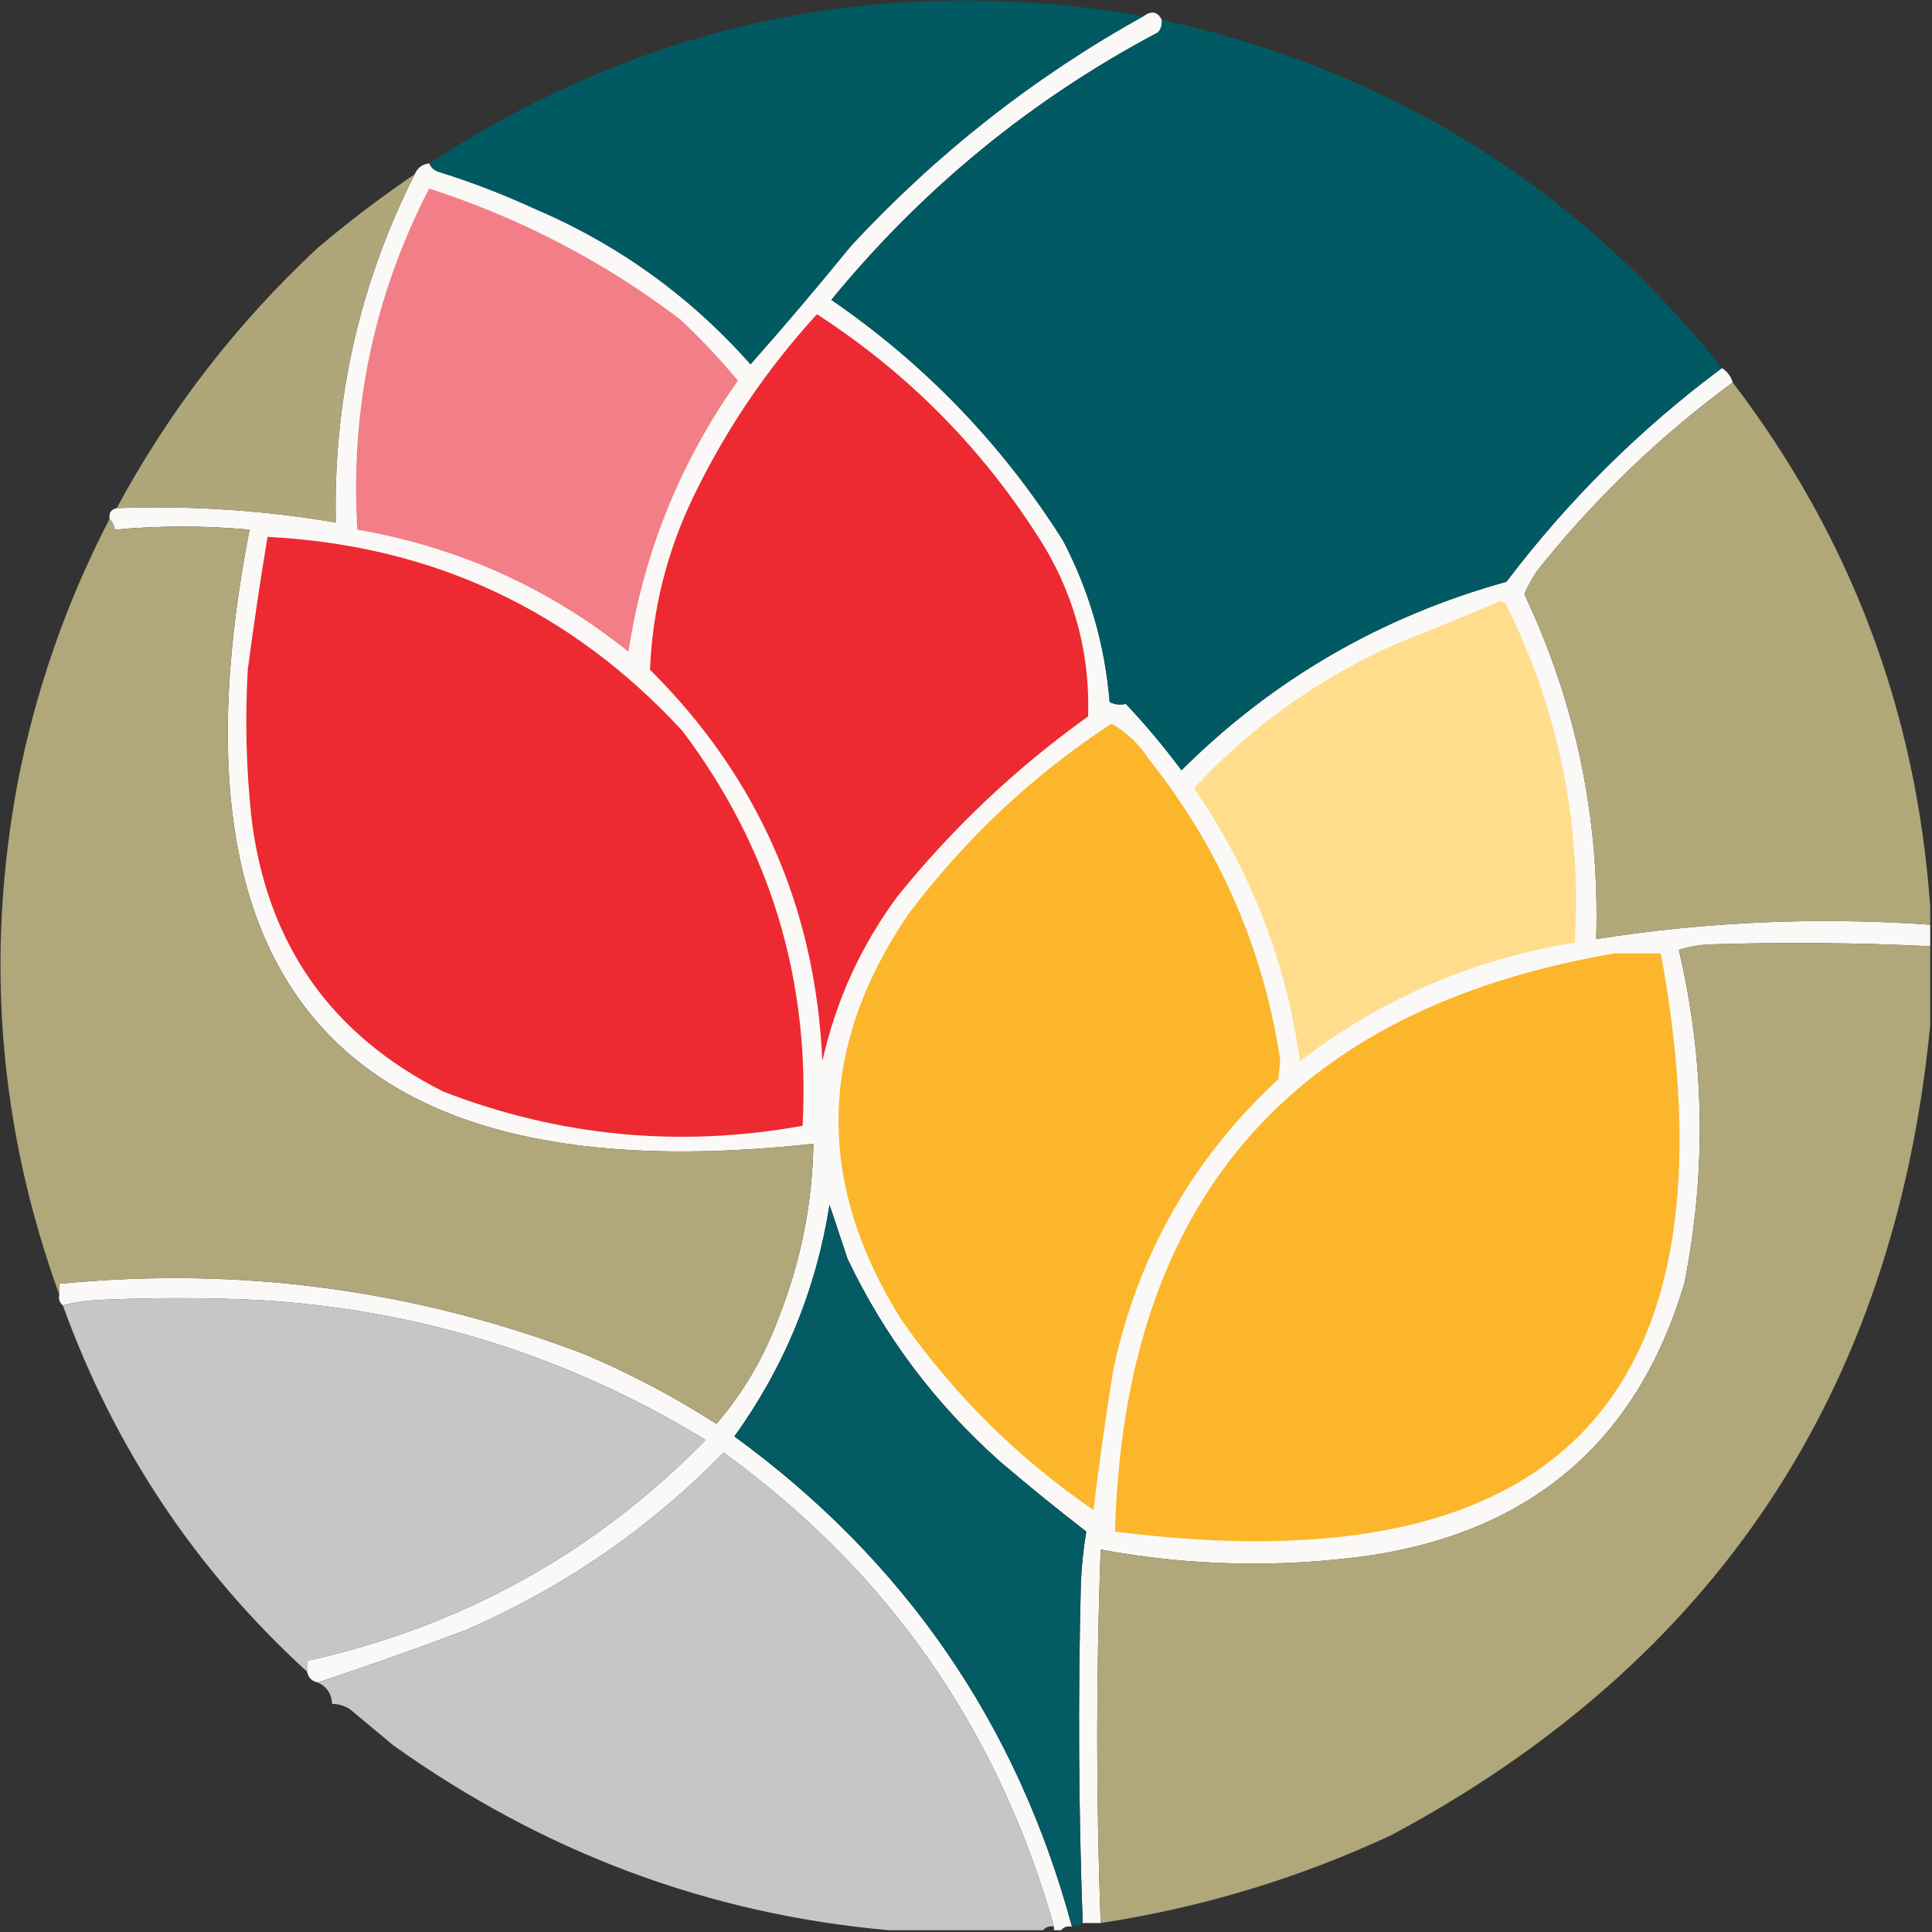 <?xml version="1.0" encoding="UTF-8"?>
<!DOCTYPE svg PUBLIC "-//W3C//DTD SVG 1.1//EN" "http://www.w3.org/Graphics/SVG/1.1/DTD/svg11.dtd">
<svg xmlns="http://www.w3.org/2000/svg" version="1.1" width="538px" height="538px" style="shape-rendering:geometricPrecision; text-rendering:geometricPrecision; image-rendering:optimizeQuality; fill-rule:evenodd; clip-rule:evenodd" xmlns:xlink="http://www.w3.org/1999/xlink">
<rect width="100%" height="100%" fill="#333333" stroke="none"/>
<g><path style="opacity:0.995" fill="#025a63" d="M 318.5,4.5 C 288.077,21.393 260.91,42.726 237,68.5C 227.904,79.686 218.571,90.686 209,101.5C 192.174,82.49 172.008,67.99 148.5,58C 140.055,54.112 131.388,50.778 122.5,48C 121.058,47.623 120.058,46.79 119.5,45.5C 180.268,5.878 246.602,-7.788 318.5,4.5 Z"/></g>
<g><path style="opacity:0.999" fill="#fbf9f7" d="M 323.5,5.5 C 323.67,6.822 323.337,7.989 322.5,9C 287.27,27.646 256.937,52.48 231.5,83.5C 257.611,101.444 279.111,123.777 296,150.5C 303.355,164.592 307.688,179.592 309,195.5C 310.425,196.212 311.925,196.379 313.5,196C 319.043,201.874 324.21,208.041 329,214.5C 354.439,189.186 384.606,171.686 419.5,162C 436.707,139.293 456.707,119.459 479.5,102.5C 480.974,103.436 481.974,104.77 482.5,106.5C 462.974,120.855 445.474,137.522 430,156.5C 427.649,159.205 425.816,162.205 424.5,165.5C 438.84,195.866 445.507,227.866 444.5,261.5C 475.32,256.634 506.32,255.301 537.5,257.5C 537.5,259.5 537.5,261.5 537.5,263.5C 516.843,262.494 496.176,262.327 475.5,263C 472.774,263.182 470.107,263.682 467.5,264.5C 474.742,295.391 475.242,326.391 469,357.5C 456.111,400.711 427.278,425.877 382.5,433C 357.071,436.682 331.737,436.182 306.5,431.5C 305.223,466.173 305.223,500.839 306.5,535.5C 304.833,535.5 303.167,535.5 301.5,535.5C 300.342,503.905 300.175,472.238 301,440.5C 301.221,435.78 301.721,431.113 302.5,426.5C 294.38,420.219 286.38,413.719 278.5,407C 260.488,390.998 246.321,372.164 236,350.5C 234.333,345.5 232.667,340.5 231,335.5C 227.247,359.162 218.413,380.662 204.5,400C 251.948,434.58 283.282,480.08 298.5,536.5C 297.209,536.263 296.209,536.596 295.5,537.5C 294.833,537.5 294.167,537.5 293.5,537.5C 293.5,537.167 293.5,536.833 293.5,536.5C 278.019,481.723 247.353,437.723 201.5,404.5C 180.803,425.691 156.803,442.191 129.5,454C 115.827,459.167 102.16,464 88.5,468.5C 86.856,468.19 85.856,467.19 85.5,465.5C 85.5,464.5 85.5,463.5 85.5,462.5C 128.7,452.906 165.7,432.406 196.5,401C 158.184,377.563 116.518,364.563 71.5,362C 56.833,361.333 42.167,361.333 27.5,362C 23.975,362.179 20.641,362.679 17.5,363.5C 16.596,362.791 16.263,361.791 16.5,360.5C 16.5,359.5 16.5,358.5 16.5,357.5C 66.765,352.583 115.431,359.083 162.5,377C 175.434,382.466 187.767,388.966 199.5,396.5C 207.098,387.652 212.931,377.652 217,366.5C 223.054,351.066 226.22,335.066 226.5,318.5C 96.794,332.788 44.46,275.788 69.5,147.5C 56.94,146.335 44.44,146.335 32,147.5C 31.768,146.263 31.268,145.263 30.5,144.5C 30.285,142.821 30.952,141.821 32.5,141.5C 52.983,140.736 73.317,142.07 93.5,145.5C 92.809,111.272 100.142,78.939 115.5,48.5C 116.262,46.738 117.596,45.738 119.5,45.5C 120.058,46.79 121.058,47.623 122.5,48C 131.388,50.778 140.055,54.112 148.5,58C 172.008,67.99 192.174,82.49 209,101.5C 218.571,90.686 227.904,79.686 237,68.5C 260.91,42.726 288.077,21.393 318.5,4.5C 320.656,2.882 322.323,3.216 323.5,5.5 Z"/></g>
<g><path style="opacity:0.997" fill="#015a63" d="M 323.5,5.5 C 387.14,19.627 439.14,51.96 479.5,102.5C 456.707,119.459 436.707,139.293 419.5,162C 384.606,171.686 354.439,189.186 329,214.5C 324.21,208.041 319.043,201.874 313.5,196C 311.925,196.379 310.425,196.212 309,195.5C 307.688,179.592 303.355,164.592 296,150.5C 279.111,123.777 257.611,101.444 231.5,83.5C 256.937,52.48 287.27,27.646 322.5,9C 323.337,7.989 323.67,6.822 323.5,5.5 Z"/></g>
<g><path style="opacity:0.979" fill="#b2a97b" d="M 115.5,48.5 C 100.142,78.939 92.809,111.272 93.5,145.5C 73.317,142.07 52.983,140.736 32.5,141.5C 47.101,114.374 65.768,90.207 88.5,69C 97.171,61.672 106.171,54.839 115.5,48.5 Z"/></g>
<g><path style="opacity:1" fill="#f27f87" d="M 119.5,52.5 C 144.985,60.74 168.318,72.907 189.5,89C 195.212,94.377 200.545,100.043 205.5,106C 189.406,128.7 179.239,153.866 175,181.5C 152.83,163.713 127.663,152.379 99.5,147.5C 97.477,113.964 104.143,82.298 119.5,52.5 Z"/></g>
<g><path style="opacity:1" fill="#ed2a32" d="M 227.5,87.5 C 253.548,104.381 274.714,126.048 291,152.5C 299.551,167.039 303.551,182.706 303,199.5C 283.061,213.773 265.395,230.439 250,249.5C 239.769,263.3 232.769,278.633 229,295.5C 227.108,252.781 211.108,216.448 181,186.5C 181.691,169.722 185.691,153.722 193,138.5C 202.035,119.742 213.535,102.742 227.5,87.5 Z"/></g>
<g><path style="opacity:0.994" fill="#b2a97b" d="M 482.5,106.5 C 515.357,149.573 533.69,198.24 537.5,252.5C 537.5,254.167 537.5,255.833 537.5,257.5C 506.32,255.301 475.32,256.634 444.5,261.5C 445.507,227.866 438.84,195.866 424.5,165.5C 425.816,162.205 427.649,159.205 430,156.5C 445.474,137.522 462.974,120.855 482.5,106.5 Z"/></g>
<g><path style="opacity:0.996" fill="#b1a87b" d="M 30.5,144.5 C 31.268,145.263 31.768,146.263 32,147.5C 44.44,146.335 56.94,146.335 69.5,147.5C 44.46,275.788 96.794,332.788 226.5,318.5C 226.22,335.066 223.054,351.066 217,366.5C 212.931,377.652 207.098,387.652 199.5,396.5C 187.767,388.966 175.434,382.466 162.5,377C 115.431,359.083 66.765,352.583 16.5,357.5C 16.5,358.5 16.5,359.5 16.5,360.5C -0.36,314.037 -4.194,266.37 5,217.5C 10.03,191.908 18.53,167.575 30.5,144.5 Z"/></g>
<g><path style="opacity:1" fill="#ed2a32" d="M 74.5,149.5 C 120.466,151.862 158.966,169.862 190,203.5C 214.458,235.972 225.625,272.639 223.5,313.5C 189.233,319.673 155.9,316.506 123.5,304C 92.028,288.171 74.194,262.671 70,227.5C 68.549,213.862 68.216,200.195 69,186.5C 70.62,174.114 72.454,161.78 74.5,149.5 Z"/></g>
<g><path style="opacity:1" fill="#ffdd8c" d="M 417.5,167.5 C 418.376,167.369 419.043,167.702 419.5,168.5C 434.15,198.126 440.483,229.459 438.5,262.5C 410.171,267.085 384.671,278.085 362,295.5C 358.153,267.784 348.32,242.451 332.5,219.5C 348.65,202.083 367.65,188.583 389.5,179C 398.974,175.238 408.307,171.405 417.5,167.5 Z"/></g>
<g><path style="opacity:1" fill="#fcb62b" d="M 309.5,201.5 C 313.768,203.933 317.268,207.266 320,211.5C 339.519,236.035 351.685,263.868 356.5,295C 356.333,296.833 356.167,298.667 356,300.5C 332.149,322.521 316.816,349.521 310,381.5C 307.911,394.463 306.078,407.463 304.5,420.5C 283.438,406.06 265.604,388.393 251,367.5C 227.024,329.314 227.691,291.647 253,254.5C 268.858,233.47 287.691,215.803 309.5,201.5 Z"/></g>
<g><path style="opacity:0.992" fill="#b1a87b" d="M 537.5,263.5 C 537.5,270.833 537.5,278.167 537.5,285.5C 527.564,387.595 477.564,462.762 387.5,511C 361.671,523.041 334.671,531.207 306.5,535.5C 305.223,500.839 305.223,466.173 306.5,431.5C 331.737,436.182 357.071,436.682 382.5,433C 427.278,425.877 456.111,400.711 469,357.5C 475.242,326.391 474.742,295.391 467.5,264.5C 470.107,263.682 472.774,263.182 475.5,263C 496.176,262.327 516.843,262.494 537.5,263.5 Z"/></g>
<g><path style="opacity:1" fill="#fcb62b" d="M 449.5,265.5 C 453.833,265.5 458.167,265.5 462.5,265.5C 485.034,388.627 434.368,442.294 310.5,426.5C 313.049,334.64 359.383,280.973 449.5,265.5 Z"/></g>
<g><path style="opacity:1" fill="#045b64" d="M 301.5,535.5 C 300.609,536.11 299.609,536.443 298.5,536.5C 283.282,480.08 251.948,434.58 204.5,400C 218.413,380.662 227.247,359.162 231,335.5C 232.667,340.5 234.333,345.5 236,350.5C 246.321,372.164 260.488,390.998 278.5,407C 286.38,413.719 294.38,420.219 302.5,426.5C 301.721,431.113 301.221,435.78 301,440.5C 300.175,472.238 300.342,503.905 301.5,535.5 Z"/></g>
<g><path style="opacity:0.996" fill="#c5c7c9" d="M 85.5,465.5 C 54.513,437.156 31.846,403.156 17.5,363.5C 20.641,362.679 23.975,362.179 27.5,362C 42.167,361.333 56.833,361.333 71.5,362C 116.518,364.563 158.184,377.563 196.5,401C 165.7,432.406 128.7,452.906 85.5,462.5C 85.5,463.5 85.5,464.5 85.5,465.5 Z"/></g>
<g><path style="opacity:0.995" fill="#c5c7c9" d="M 293.5,536.5 C 292.209,536.263 291.209,536.596 290.5,537.5C 276.167,537.5 261.833,537.5 247.5,537.5C 197.413,533.06 151.413,515.894 109.5,486C 105.5,482.667 101.5,479.333 97.5,476C 95.975,474.991 94.308,474.491 92.5,474.5C 92.343,471.682 91.009,469.682 88.5,468.5C 102.16,464 115.827,459.167 129.5,454C 156.803,442.191 180.803,425.691 201.5,404.5C 247.353,437.723 278.019,481.723 293.5,536.5 Z"/></g>
</svg>
